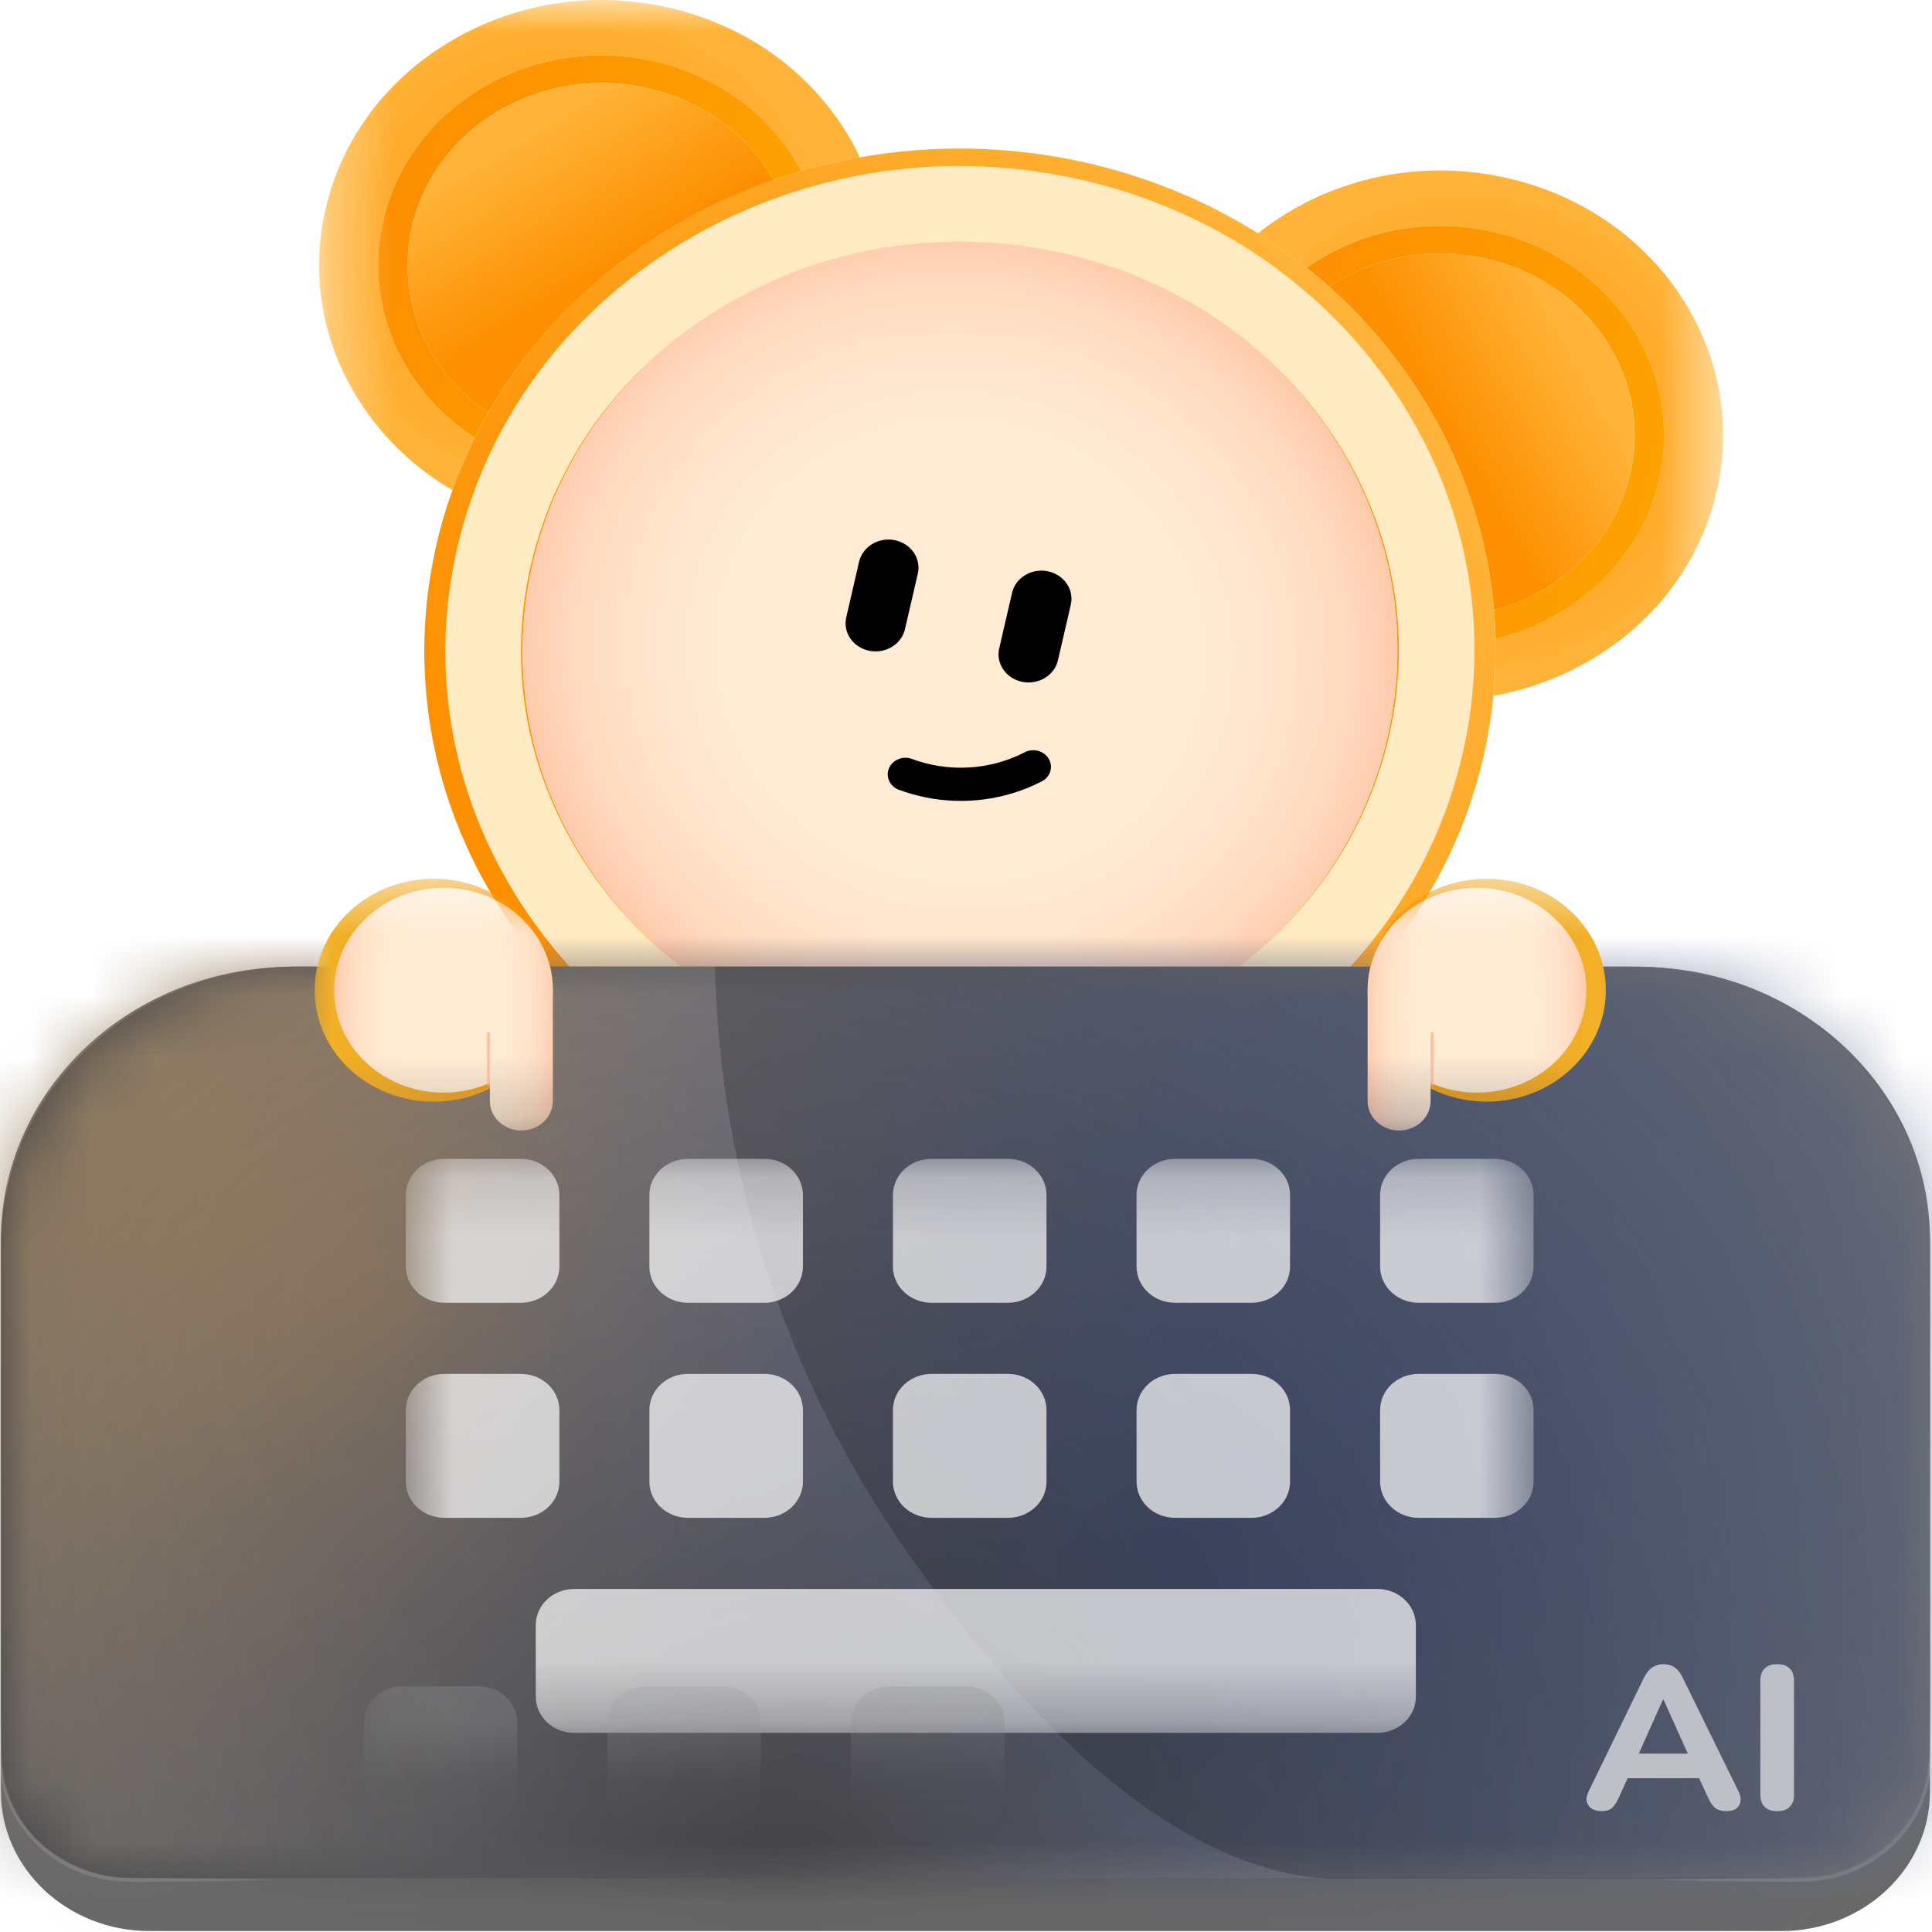 <svg width="32" height="32" viewBox="0 0 32 32" fill="none" xmlns="http://www.w3.org/2000/svg">
<g clip-path="url(#clip0_63_306)">
<mask id="mask0_63_306" style="mask-type:luminance" maskUnits="userSpaceOnUse" x="5" y="0" width="24" height="20">
<path d="M28.541 0H5.285V19.096H28.541V0Z" fill="white"/>
</mask>
<g mask="url(#mask0_63_306)">
<path d="M23.747 11.601C23.784 11.295 23.8 10.99 23.797 10.686C23.795 10.532 23.788 10.379 23.777 10.227C23.681 9.01 23.263 7.828 22.539 6.773C22.185 6.257 21.771 5.791 21.306 5.381C21.187 5.276 21.065 5.174 20.939 5.077C20.688 4.881 20.424 4.701 20.149 4.536C19.371 4.071 18.503 3.735 17.574 3.546C16.562 3.34 15.539 3.322 14.549 3.483C14.228 3.535 13.91 3.606 13.598 3.696C13.441 3.742 13.286 3.791 13.131 3.846C12.611 4.029 12.107 4.266 11.629 4.555C10.493 5.24 9.582 6.166 8.958 7.25C8.88 7.386 8.806 7.523 8.737 7.664C8.601 7.94 8.483 8.225 8.383 8.518C8.306 8.744 8.241 8.975 8.187 9.209C7.74 11.142 8.122 13.121 9.263 14.783C10.405 16.445 12.168 17.592 14.229 18.011C16.29 18.43 18.401 18.071 20.174 17.001C21.947 15.931 23.17 14.278 23.617 12.346C23.674 12.098 23.718 11.849 23.748 11.601L23.747 11.601ZM19.82 16.488C18.194 17.47 16.256 17.799 14.366 17.414C12.475 17.03 10.857 15.978 9.811 14.453C8.763 12.928 8.413 11.112 8.822 9.339C8.874 9.117 8.937 8.898 9.01 8.684C9.113 8.386 9.236 8.096 9.38 7.817C9.455 7.67 9.536 7.526 9.623 7.386C10.192 6.458 10.993 5.665 11.981 5.069C12.365 4.837 12.767 4.641 13.181 4.483C13.343 4.421 13.506 4.365 13.671 4.315C13.988 4.218 14.312 4.143 14.639 4.088C15.554 3.937 16.501 3.953 17.436 4.143C18.284 4.315 19.077 4.622 19.788 5.045C20.067 5.21 20.332 5.393 20.583 5.594C20.712 5.696 20.837 5.803 20.958 5.914C21.345 6.269 21.691 6.667 21.991 7.104C22.63 8.035 23.01 9.074 23.116 10.146C23.132 10.303 23.141 10.461 23.144 10.62C23.152 10.927 23.136 11.235 23.098 11.543C23.071 11.768 23.031 11.993 22.979 12.217C22.569 13.99 21.447 15.506 19.82 16.488Z" fill="url(#paint0_radial_63_306)"/>
<path d="M28.433 8.143C28.168 9.288 27.443 10.269 26.392 10.903C25.879 11.212 25.319 11.421 24.737 11.525C24.768 11.208 24.779 10.892 24.771 10.579C25.154 10.488 25.522 10.338 25.863 10.132C26.695 9.631 27.269 8.855 27.478 7.948C27.688 7.042 27.509 6.114 26.973 5.334C26.438 4.554 25.611 4.017 24.644 3.82C23.678 3.624 22.687 3.792 21.855 4.294C21.781 4.338 21.71 4.385 21.64 4.434C21.384 4.23 21.116 4.04 20.835 3.864C20.99 3.741 21.154 3.628 21.326 3.523C22.377 2.889 23.629 2.676 24.851 2.925C26.073 3.173 27.118 3.853 27.795 4.838C28.471 5.824 28.698 6.998 28.433 8.143L28.433 8.143Z" fill="url(#paint1_radial_63_306)"/>
<path d="M27.478 7.949C27.269 8.855 26.695 9.631 25.863 10.133C25.522 10.339 25.154 10.489 24.771 10.58C24.768 10.423 24.759 10.267 24.746 10.111C25.044 10.031 25.331 9.909 25.599 9.747C26.321 9.312 26.819 8.638 27.001 7.852C27.183 7.065 27.027 6.26 26.563 5.583C26.098 4.906 25.38 4.439 24.541 4.268C23.701 4.098 22.842 4.244 22.12 4.679C22.083 4.702 22.047 4.724 22.012 4.748C21.892 4.64 21.767 4.536 21.64 4.434C21.71 4.385 21.781 4.339 21.856 4.294C22.687 3.792 23.678 3.624 24.645 3.82C25.611 4.017 26.439 4.555 26.974 5.335C27.509 6.114 27.688 7.043 27.479 7.949H27.478Z" fill="url(#paint2_linear_63_306)"/>
<path d="M27.001 7.852C26.819 8.639 26.321 9.312 25.599 9.747C25.331 9.909 25.044 10.031 24.746 10.111C24.57 8.051 23.576 6.144 22.012 4.748C22.047 4.724 22.082 4.702 22.119 4.679C22.841 4.244 23.701 4.098 24.54 4.268C25.379 4.439 26.097 4.906 26.562 5.583C27.026 6.26 27.182 7.065 27 7.852H27.001Z" fill="url(#paint3_linear_63_306)"/>
<path d="M14.244 2.606C13.916 2.664 13.593 2.74 13.277 2.832C13.218 2.723 13.153 2.615 13.081 2.511C12.546 1.731 11.719 1.193 10.752 0.997C9.785 0.8 8.795 0.969 7.963 1.47C7.131 1.972 6.558 2.748 6.348 3.654C6.139 4.56 6.318 5.489 6.853 6.269C7.123 6.661 7.466 6.993 7.865 7.25C7.725 7.529 7.601 7.819 7.495 8.118C6.913 7.779 6.414 7.32 6.032 6.764C5.355 5.778 5.128 4.605 5.393 3.459C5.658 2.314 6.383 1.334 7.434 0.7C8.485 0.065 9.737 -0.147 10.959 0.101C12.181 0.349 13.226 1.029 13.903 2.015C14.033 2.205 14.147 2.403 14.243 2.606H14.244Z" fill="url(#paint4_radial_63_306)"/>
<path d="M13.277 2.832C13.119 2.878 12.963 2.928 12.809 2.982C12.766 2.906 12.72 2.832 12.67 2.759C12.205 2.082 11.487 1.615 10.648 1.444C9.809 1.274 8.949 1.42 8.227 1.855C7.506 2.291 7.007 2.964 6.825 3.75C6.643 4.537 6.8 5.343 7.264 6.02C7.485 6.343 7.764 6.618 8.087 6.835C8.008 6.971 7.935 7.109 7.865 7.249C7.466 6.992 7.123 6.661 6.853 6.268C6.318 5.488 6.138 4.56 6.348 3.654C6.557 2.747 7.131 1.972 7.962 1.47C8.794 0.968 9.784 0.8 10.751 0.996C11.718 1.193 12.545 1.731 13.081 2.51C13.152 2.615 13.218 2.722 13.276 2.832L13.277 2.832Z" fill="url(#paint5_linear_63_306)"/>
<path d="M22.712 5.449C22.495 5.204 22.265 4.973 22.023 4.757C21.902 4.648 21.779 4.544 21.652 4.443C19.974 3.102 17.832 2.413 15.673 2.463C15.507 2.466 15.34 2.475 15.174 2.488C14.84 2.513 14.506 2.557 14.175 2.618C13.11 2.815 12.067 3.2 11.099 3.785C10.065 4.409 9.215 5.2 8.565 6.098C8.377 6.356 8.206 6.624 8.051 6.899C7.975 7.036 7.902 7.174 7.833 7.314C6.949 9.129 6.774 11.215 7.401 13.17C7.448 13.318 7.5 13.464 7.557 13.61C7.669 13.9 7.8 14.187 7.949 14.469C8.095 14.745 8.259 15.015 8.44 15.279C11.092 19.142 16.582 20.258 20.702 17.772C24.821 15.286 26.012 10.139 23.36 6.277C23.16 5.985 22.943 5.709 22.712 5.449ZM23.616 12.346C23.169 14.278 21.946 15.931 20.173 17.001C18.4 18.071 16.289 18.429 14.228 18.011C12.167 17.591 10.404 16.445 9.263 14.783C9.124 14.581 8.996 14.374 8.881 14.164C8.73 13.891 8.599 13.611 8.486 13.325C8.429 13.18 8.377 13.034 8.33 12.886C7.954 11.705 7.899 10.447 8.186 9.21C8.306 8.688 8.484 8.187 8.713 7.712C8.781 7.571 8.854 7.433 8.931 7.297C9.084 7.026 9.255 6.765 9.443 6.515C10.021 5.745 10.758 5.08 11.629 4.555C12.428 4.072 13.296 3.734 14.197 3.547C14.516 3.481 14.838 3.434 15.163 3.406C15.326 3.392 15.489 3.382 15.652 3.378C16.29 3.36 16.934 3.415 17.574 3.545C18.882 3.811 20.069 4.37 21.054 5.167C21.178 5.267 21.298 5.37 21.415 5.478C21.647 5.69 21.866 5.918 22.07 6.159C22.236 6.355 22.393 6.559 22.54 6.772C23.681 8.435 24.064 10.415 23.617 12.346H23.616Z" fill="url(#paint6_linear_63_306)"/>
<path d="M22.979 12.217C22.569 13.99 21.447 15.506 19.82 16.488C18.193 17.469 16.256 17.798 14.365 17.414C12.475 17.03 10.857 15.978 9.81 14.453C8.763 12.927 8.412 11.112 8.822 9.339C8.873 9.116 8.936 8.898 9.01 8.684C9.112 8.386 9.236 8.096 9.38 7.817C9.455 7.67 9.536 7.526 9.622 7.385C10.191 6.458 10.993 5.664 11.98 5.068C12.365 4.836 12.767 4.641 13.181 4.483C13.342 4.421 13.505 4.365 13.67 4.315C13.988 4.218 14.311 4.143 14.638 4.088C15.553 3.937 16.5 3.952 17.435 4.142C18.283 4.315 19.077 4.621 19.788 5.045C20.066 5.21 20.331 5.393 20.582 5.593C20.711 5.696 20.836 5.803 20.958 5.914C21.344 6.269 21.691 6.666 21.991 7.103C22.63 8.034 23.01 9.074 23.115 10.145C23.131 10.303 23.14 10.461 23.144 10.62C23.151 10.926 23.136 11.234 23.098 11.543C23.07 11.768 23.031 11.993 22.979 12.217Z" fill="url(#paint7_radial_63_306)"/>
<path d="M12.809 2.982C10.815 3.679 9.118 5.037 8.087 6.835C7.764 6.618 7.485 6.343 7.264 6.02C6.799 5.344 6.643 4.538 6.825 3.751C7.007 2.964 7.505 2.291 8.227 1.856C8.949 1.42 9.809 1.274 10.648 1.445C11.487 1.615 12.205 2.082 12.67 2.759C12.72 2.832 12.766 2.906 12.809 2.982V2.982Z" fill="url(#paint8_linear_63_306)"/>
<path d="M20.173 17.002C18.4 18.071 16.288 18.43 14.228 18.011C12.167 17.592 10.404 16.446 9.262 14.784C8.121 13.121 7.738 11.142 8.185 9.21C8.24 8.975 8.306 8.744 8.382 8.519C8.482 8.225 8.6 7.94 8.736 7.664C8.805 7.524 8.878 7.386 8.956 7.251C9.581 6.166 10.492 5.241 11.628 4.555C12.107 4.266 12.609 4.03 13.13 3.846C13.284 3.791 13.44 3.742 13.597 3.697C13.909 3.607 14.227 3.536 14.548 3.483C15.538 3.322 16.561 3.34 17.573 3.546C18.502 3.735 19.37 4.072 20.148 4.536C20.423 4.701 20.687 4.881 20.938 5.077C21.064 5.175 21.186 5.276 21.305 5.381C21.77 5.792 22.183 6.257 22.538 6.774C23.262 7.828 23.68 9.011 23.775 10.227C23.787 10.38 23.794 10.533 23.796 10.686C23.799 10.99 23.782 11.296 23.745 11.601C23.715 11.85 23.672 12.099 23.614 12.347C23.168 14.279 21.945 15.932 20.172 17.002L20.173 17.002Z" stroke="#FFEAC2" stroke-width="1.253" stroke-miterlimit="10"/>
<path d="M17.736 10.017C17.794 9.765 17.623 9.517 17.355 9.462C17.086 9.408 16.821 9.568 16.763 9.819L16.55 10.739C16.492 10.991 16.663 11.239 16.931 11.293C17.2 11.348 17.465 11.188 17.523 10.936L17.736 10.017Z" fill="black"/>
<path d="M15.202 9.502C15.26 9.25 15.089 9.002 14.821 8.947C14.552 8.893 14.287 9.053 14.229 9.305L14.017 10.224C13.958 10.476 14.129 10.724 14.398 10.779C14.666 10.833 14.931 10.673 14.989 10.421L15.202 9.502Z" fill="black"/>
<path d="M15.326 13.206C15.177 13.175 15.03 13.133 14.889 13.082C14.739 13.026 14.665 12.866 14.724 12.725C14.784 12.584 14.954 12.515 15.104 12.57C15.216 12.612 15.332 12.645 15.45 12.669C15.968 12.774 16.509 12.7 16.972 12.46C17.114 12.387 17.292 12.435 17.371 12.569C17.449 12.701 17.397 12.869 17.255 12.942C16.667 13.246 15.982 13.34 15.326 13.206V13.206Z" fill="black"/>
</g>
<path d="M4.84 16.014H27.142C29.804 16.014 31.966 18.04 31.966 20.537V29.677C31.966 30.95 30.864 31.984 29.506 31.984H2.475C1.118 31.984 0.015 30.951 0.015 29.677V20.537C0.015 18.04 2.177 16.014 4.84 16.014Z" fill="#686868"/>
<path d="M4.947 16.008H27.038C29.759 16.008 31.968 18.079 31.968 20.63V29.088C31.968 30.203 31.002 31.109 29.813 31.109H2.172C0.983 31.109 0.017 30.203 0.017 29.088V20.63C0.017 18.079 2.226 16.008 4.947 16.008Z" fill="url(#paint9_linear_63_306)"/>
<mask id="mask1_63_306" style="mask-type:luminance" maskUnits="userSpaceOnUse" x="0" y="16" width="32" height="16">
<path d="M4.947 16.008H27.038C29.759 16.008 31.968 18.079 31.968 20.63V29.088C31.968 30.203 31.002 31.109 29.813 31.109H2.172C0.983 31.109 0.017 30.203 0.017 29.088V20.63C0.017 18.079 2.226 16.008 4.947 16.008Z" fill="white"/>
</mask>
<g mask="url(#mask1_63_306)">
<path d="M6.206 40.201C17.2 40.201 26.113 31.845 26.113 21.538C26.113 11.23 17.2 2.875 6.206 2.875C-4.789 2.875 -13.701 11.23 -13.701 21.538C-13.701 31.845 -4.789 40.201 6.206 40.201Z" fill="url(#paint10_radial_63_306)"/>
<path d="M19.643 51.436C34.661 51.436 46.836 40.022 46.836 25.943C46.836 11.863 34.661 0.449 19.643 0.449C4.624 0.449 -7.55 11.863 -7.55 25.943C-7.55 40.022 4.624 51.436 19.643 51.436Z" fill="url(#paint11_radial_63_306)"/>
<path d="M12.792 56.996C27.81 56.996 39.985 45.583 39.985 31.503C39.985 17.424 27.81 6.01 12.792 6.01C-2.226 6.01 -14.401 17.424 -14.401 31.503C-14.401 45.583 -2.226 56.996 12.792 56.996Z" fill="url(#paint12_radial_63_306)"/>
</g>
<path opacity="0.2" d="M15.04 25.728C16.828 28.282 19.23 30.832 21.817 31.105C21.892 31.112 21.967 31.115 22.041 31.115H29.814C31.003 31.115 31.966 30.211 31.966 29.097V20.62C31.966 18.076 29.767 16.014 27.053 16.014H11.843C11.92 19.469 13.017 22.84 15.04 25.728L15.04 25.728Z" fill="black"/>
<g opacity="0.12">
<path d="M4.542 31.137C3.919 31.155 3.159 31.164 2.534 31.169C2.269 31.171 1.989 31.177 1.726 31.13C0.777 30.958 0.033 30.149 0.002 29.243C-0.006 28.991 0.009 28.741 0.015 28.489C0.027 28.739 0.021 28.992 0.041 29.241C0.061 29.489 0.13 29.733 0.245 29.956C0.556 30.576 1.21 31.012 1.936 31.09C2.268 31.115 2.602 31.099 2.935 31.108C3.405 31.113 4.077 31.123 4.542 31.137V31.137Z" fill="white"/>
</g>
<path opacity="0.12" d="M27.44 31.137C27.901 31.123 28.578 31.113 29.047 31.108C29.38 31.099 29.714 31.114 30.046 31.089C30.771 31.012 31.426 30.576 31.737 29.955C31.851 29.732 31.92 29.489 31.941 29.241C31.961 28.992 31.955 28.739 31.967 28.489C31.972 28.741 31.988 28.991 31.98 29.243C31.949 30.148 31.205 30.958 30.256 31.13C29.993 31.177 29.713 31.17 29.448 31.168C28.822 31.164 28.064 31.154 27.44 31.136V31.137Z" fill="white"/>
<mask id="mask2_63_306" style="mask-type:luminance" maskUnits="userSpaceOnUse" x="6" y="19" width="20" height="10">
<path d="M25.402 19.194H6.722V28.702H25.402V19.194Z" fill="white"/>
</mask>
<g mask="url(#mask2_63_306)">
<g opacity="0.7">
<path d="M24.763 22.756H23.497C23.145 22.756 22.859 23.024 22.859 23.355V24.541C22.859 24.872 23.145 25.14 23.497 25.14H24.763C25.116 25.14 25.401 24.872 25.401 24.541V23.355C25.401 23.024 25.116 22.756 24.763 22.756Z" fill="white"/>
<path d="M20.729 22.756H19.463C19.11 22.756 18.825 23.024 18.825 23.355V24.541C18.825 24.872 19.11 25.14 19.463 25.14H20.729C21.081 25.14 21.367 24.872 21.367 24.541V23.355C21.367 23.024 21.081 22.756 20.729 22.756Z" fill="white"/>
<path d="M16.695 22.756H15.429C15.076 22.756 14.79 23.024 14.79 23.355V24.541C14.79 24.872 15.076 25.14 15.429 25.14H16.695C17.047 25.14 17.333 24.872 17.333 24.541V23.355C17.333 23.024 17.047 22.756 16.695 22.756Z" fill="white"/>
<path d="M12.66 22.756H11.395C11.042 22.756 10.756 23.024 10.756 23.355V24.541C10.756 24.872 11.042 25.14 11.395 25.14H12.66C13.013 25.14 13.299 24.872 13.299 24.541V23.355C13.299 23.024 13.013 22.756 12.66 22.756Z" fill="white"/>
<path d="M8.626 22.756H7.36C7.008 22.756 6.722 23.024 6.722 23.355V24.541C6.722 24.872 7.008 25.14 7.36 25.14H8.626C8.979 25.14 9.265 24.872 9.265 24.541V23.355C9.265 23.024 8.979 22.756 8.626 22.756Z" fill="white"/>
<path d="M24.763 19.194H23.497C23.145 19.194 22.859 19.462 22.859 19.793V20.979C22.859 21.31 23.145 21.578 23.497 21.578H24.763C25.116 21.578 25.401 21.31 25.401 20.979V19.793C25.401 19.462 25.116 19.194 24.763 19.194Z" fill="white"/>
<path d="M20.729 19.194H19.463C19.11 19.194 18.825 19.462 18.825 19.793V20.979C18.825 21.31 19.11 21.578 19.463 21.578H20.729C21.081 21.578 21.367 21.31 21.367 20.979V19.793C21.367 19.462 21.081 19.194 20.729 19.194Z" fill="white"/>
<path d="M16.695 19.194H15.429C15.076 19.194 14.79 19.462 14.79 19.793V20.979C14.79 21.31 15.076 21.578 15.429 21.578H16.695C17.047 21.578 17.333 21.31 17.333 20.979V19.793C17.333 19.462 17.047 19.194 16.695 19.194Z" fill="white"/>
<path d="M12.66 19.194H11.395C11.042 19.194 10.756 19.462 10.756 19.793V20.979C10.756 21.31 11.042 21.578 11.395 21.578H12.66C13.013 21.578 13.299 21.31 13.299 20.979V19.793C13.299 19.462 13.013 19.194 12.66 19.194Z" fill="white"/>
<path d="M8.626 19.194H7.36C7.008 19.194 6.722 19.462 6.722 19.793V20.979C6.722 21.31 7.008 21.578 7.36 21.578H8.626C8.979 21.578 9.265 21.31 9.265 20.979V19.793C9.265 19.462 8.979 19.194 8.626 19.194Z" fill="white"/>
<path d="M22.812 26.318H9.512C9.159 26.318 8.874 26.586 8.874 26.917V28.103C8.874 28.434 9.159 28.702 9.512 28.702H22.812C23.165 28.702 23.451 28.434 23.451 28.103V26.917C23.451 26.586 23.165 26.318 22.812 26.318Z" fill="white"/>
</g>
</g>
<mask id="mask3_63_306" style="mask-type:luminance" maskUnits="userSpaceOnUse" x="6" y="19" width="20" height="11">
<path d="M25.41 19.157H6.203V29.152H25.41V19.157Z" fill="white"/>
</mask>
<g mask="url(#mask3_63_306)">
<g opacity="0.25" filter="url(#filter0_d_63_306)">
<path d="M24.771 22.718H23.506C23.153 22.718 22.867 22.986 22.867 23.317V24.504C22.867 24.834 23.153 25.102 23.506 25.102H24.771C25.124 25.102 25.41 24.834 25.41 24.504V23.317C25.41 22.986 25.124 22.718 24.771 22.718Z" fill="url(#paint13_linear_63_306)"/>
<path d="M20.737 22.718H19.472C19.119 22.718 18.833 22.986 18.833 23.317V24.504C18.833 24.834 19.119 25.102 19.472 25.102H20.737C21.09 25.102 21.376 24.834 21.376 24.504V23.317C21.376 22.986 21.09 22.718 20.737 22.718Z" fill="url(#paint14_linear_63_306)"/>
<path d="M16.703 22.718H15.438C15.085 22.718 14.799 22.986 14.799 23.317V24.504C14.799 24.834 15.085 25.102 15.438 25.102H16.703C17.056 25.102 17.342 24.834 17.342 24.504V23.317C17.342 22.986 17.056 22.718 16.703 22.718Z" fill="url(#paint15_linear_63_306)"/>
<path d="M12.669 22.718H11.403C11.05 22.718 10.765 22.986 10.765 23.317V24.504C10.765 24.834 11.05 25.102 11.403 25.102H12.669C13.021 25.102 13.307 24.834 13.307 24.504V23.317C13.307 22.986 13.021 22.718 12.669 22.718Z" fill="url(#paint16_linear_63_306)"/>
<path d="M8.635 22.718H7.369C7.016 22.718 6.73 22.986 6.73 23.317V24.504C6.73 24.834 7.016 25.102 7.369 25.102H8.635C8.987 25.102 9.273 24.834 9.273 24.504V23.317C9.273 22.986 8.987 22.718 8.635 22.718Z" fill="url(#paint17_linear_63_306)"/>
<path d="M24.771 19.157H23.506C23.153 19.157 22.867 19.425 22.867 19.755V20.942C22.867 21.272 23.153 21.54 23.506 21.54H24.771C25.124 21.54 25.41 21.272 25.41 20.942V19.755C25.41 19.425 25.124 19.157 24.771 19.157Z" fill="url(#paint18_linear_63_306)"/>
<path d="M20.737 19.157H19.472C19.119 19.157 18.833 19.425 18.833 19.755V20.942C18.833 21.272 19.119 21.54 19.472 21.54H20.737C21.09 21.54 21.376 21.272 21.376 20.942V19.755C21.376 19.425 21.09 19.157 20.737 19.157Z" fill="url(#paint19_linear_63_306)"/>
<path d="M16.703 19.157H15.438C15.085 19.157 14.799 19.425 14.799 19.755V20.942C14.799 21.272 15.085 21.54 15.438 21.54H16.703C17.056 21.54 17.342 21.272 17.342 20.942V19.755C17.342 19.425 17.056 19.157 16.703 19.157Z" fill="url(#paint20_linear_63_306)"/>
<path d="M12.669 19.157H11.403C11.05 19.157 10.765 19.425 10.765 19.755V20.942C10.765 21.272 11.05 21.54 11.403 21.54H12.669C13.021 21.54 13.307 21.272 13.307 20.942V19.755C13.307 19.425 13.021 19.157 12.669 19.157Z" fill="url(#paint21_linear_63_306)"/>
<path d="M8.635 19.157H7.369C7.016 19.157 6.73 19.425 6.73 19.755V20.942C6.73 21.272 7.016 21.54 7.369 21.54H8.635C8.987 21.54 9.273 21.272 9.273 20.942V19.755C9.273 19.425 8.987 19.157 8.635 19.157Z" fill="url(#paint22_linear_63_306)"/>
<path d="M22.82 26.281H9.521C9.168 26.281 8.882 26.549 8.882 26.88V28.066C8.882 28.397 9.168 28.665 9.521 28.665H22.82C23.173 28.665 23.459 28.397 23.459 28.066V26.88C23.459 26.549 23.173 26.281 22.82 26.281Z" fill="url(#paint23_linear_63_306)"/>
</g>
</g>
<path d="M26.525 29.998C26.458 29.998 26.403 29.983 26.36 29.954C26.319 29.925 26.293 29.886 26.28 29.836C26.271 29.787 26.282 29.732 26.313 29.671L27.232 27.782C27.271 27.706 27.316 27.651 27.369 27.617C27.422 27.581 27.483 27.564 27.552 27.564C27.621 27.564 27.683 27.581 27.735 27.617C27.788 27.651 27.832 27.706 27.868 27.782L28.795 29.671C28.826 29.732 28.837 29.788 28.827 29.84C28.82 29.889 28.796 29.929 28.755 29.958C28.715 29.985 28.662 29.998 28.597 29.998C28.516 29.998 28.452 29.98 28.407 29.944C28.364 29.908 28.325 29.852 28.292 29.776L28.076 29.308L28.299 29.453H26.801L27.024 29.308L26.812 29.776C26.776 29.854 26.738 29.912 26.697 29.948C26.659 29.981 26.601 29.998 26.525 29.998ZM27.545 28.149L27.085 29.176L26.988 29.045H28.112L28.015 29.176L27.552 28.149H27.545ZM29.438 29.998C29.346 29.998 29.277 29.975 29.229 29.927C29.181 29.88 29.157 29.814 29.157 29.729V27.833C29.157 27.747 29.181 27.681 29.229 27.634C29.277 27.587 29.346 27.564 29.438 27.564C29.526 27.564 29.594 27.587 29.642 27.634C29.69 27.681 29.714 27.747 29.714 27.833V29.729C29.714 29.814 29.69 29.88 29.642 29.927C29.597 29.975 29.529 29.998 29.438 29.998Z" fill="#BDC0C7"/>
<mask id="mask4_63_306" style="mask-type:luminance" maskUnits="userSpaceOnUse" x="4" y="14" width="24" height="5">
<path d="M27.436 14.555H4.926V18.725H27.436V14.555Z" fill="white"/>
</mask>
<g mask="url(#mask4_63_306)">
<path d="M24.625 18.247C25.715 18.247 26.598 17.421 26.598 16.401C26.598 15.381 25.715 14.555 24.625 14.555C23.535 14.555 22.652 15.381 22.652 16.401C22.652 17.421 23.535 18.247 24.625 18.247Z" fill="url(#paint24_linear_63_306)"/>
<path d="M26.276 16.401C26.276 17.337 25.464 18.097 24.464 18.097C24.189 18.097 23.928 18.039 23.695 17.937V18.237C23.695 18.506 23.462 18.725 23.174 18.725C22.885 18.725 22.652 18.506 22.652 18.237V16.385C22.652 16.377 22.652 16.368 22.653 16.36C22.676 15.442 23.478 14.705 24.464 14.705C25.45 14.705 26.276 15.464 26.276 16.4V16.401Z" fill="url(#paint25_radial_63_306)"/>
<mask id="mask5_63_306" style="mask-type:luminance" maskUnits="userSpaceOnUse" x="22" y="14" width="5" height="5">
<path d="M26.276 16.401C26.276 17.337 25.464 18.097 24.464 18.097C24.189 18.097 23.928 18.039 23.695 17.937V18.237C23.695 18.506 23.462 18.725 23.174 18.725C22.885 18.725 22.652 18.506 22.652 18.237V16.385C22.652 16.377 22.652 16.368 22.653 16.36C22.676 15.442 23.478 14.705 24.464 14.705C25.45 14.705 26.276 15.464 26.276 16.4V16.401Z" fill="white"/>
</mask>
<g mask="url(#mask5_63_306)">
<path d="M23.719 17.982C23.706 17.982 23.696 17.972 23.696 17.96V17.122C23.696 17.11 23.706 17.1 23.719 17.1C23.732 17.1 23.743 17.11 23.743 17.122V17.96C23.743 17.972 23.732 17.982 23.719 17.982Z" fill="#FFBD9C"/>
</g>
<path d="M7.185 18.247C6.095 18.247 5.212 17.421 5.212 16.401C5.212 15.381 6.095 14.555 7.185 14.555C8.274 14.555 9.157 15.381 9.157 16.401C9.157 17.421 8.274 18.247 7.185 18.247Z" fill="url(#paint26_linear_63_306)"/>
<path d="M5.534 16.401C5.534 17.337 6.345 18.097 7.346 18.097C7.621 18.097 7.881 18.039 8.114 17.937V18.237C8.114 18.506 8.348 18.725 8.636 18.725C8.924 18.725 9.157 18.506 9.157 18.237V16.385C9.157 16.377 9.157 16.368 9.157 16.36C9.134 15.442 8.332 14.705 7.346 14.705C6.36 14.705 5.534 15.464 5.534 16.4V16.401Z" fill="url(#paint27_radial_63_306)"/>
<mask id="mask6_63_306" style="mask-type:luminance" maskUnits="userSpaceOnUse" x="5" y="14" width="5" height="5">
<path d="M5.534 16.401C5.534 17.337 6.345 18.097 7.346 18.097C7.621 18.097 7.881 18.039 8.114 17.937V18.237C8.114 18.506 8.348 18.725 8.636 18.725C8.924 18.725 9.157 18.506 9.157 18.237V16.385C9.157 16.377 9.157 16.368 9.157 16.36C9.134 15.442 8.332 14.705 7.346 14.705C6.36 14.705 5.534 15.464 5.534 16.4V16.401Z" fill="white"/>
</mask>
<g mask="url(#mask6_63_306)">
<path d="M8.09 17.982C8.104 17.982 8.114 17.972 8.114 17.96V17.122C8.114 17.11 8.104 17.1 8.09 17.1C8.077 17.1 8.067 17.11 8.067 17.122V17.96C8.067 17.972 8.077 17.982 8.09 17.982Z" fill="#FFBD9C"/>
</g>
</g>
</g>
<defs>
<filter id="filter0_d_63_306" x="-7.057" y="19.157" width="32.467" height="23.296" filterUnits="userSpaceOnUse" color-interpolation-filters="sRGB">
<feFlood flood-opacity="0" result="BackgroundImageFix"/>
<feColorMatrix in="SourceAlpha" type="matrix" values="0 0 0 0 0 0 0 0 0 0 0 0 0 0 0 0 0 0 127 0" result="hardAlpha"/>
<feOffset dx="-8.774" dy="8.774"/>
<feGaussianBlur stdDeviation="2.507"/>
<feColorMatrix type="matrix" values="0 0 0 0 0 0 0 0 0 0 0 0 0 0 0 0 0 0 0.75 0"/>
<feBlend mode="normal" in2="BackgroundImageFix" result="effect1_dropShadow_63_306"/>
<feBlend mode="normal" in="SourceGraphic" in2="effect1_dropShadow_63_306" result="shape"/>
</filter>
<radialGradient id="paint0_radial_63_306" cx="0" cy="0" r="1" gradientUnits="userSpaceOnUse" gradientTransform="translate(15.899 10.779) rotate(11.487) scale(8.16 7.692)">
<stop offset="0.73" stop-color="#FD8F00"/>
<stop offset="0.86" stop-color="#FD9001"/>
<stop offset="0.9" stop-color="#FD9408"/>
<stop offset="0.93" stop-color="#FD9C14"/>
<stop offset="0.96" stop-color="#FEA725"/>
<stop offset="0.98" stop-color="#FFB439"/>
</radialGradient>
<radialGradient id="paint1_radial_63_306" cx="0" cy="0" r="1" gradientUnits="userSpaceOnUse" gradientTransform="translate(24.369 7.14) rotate(11.487) scale(4.336 4.088)">
<stop stop-color="#FD8F00"/>
<stop offset="1" stop-color="#FFB439"/>
</radialGradient>
<linearGradient id="paint2_linear_63_306" x1="21.165" y1="6.481" x2="27.478" y2="7.94" gradientUnits="userSpaceOnUse">
<stop stop-color="#FD8F00"/>
<stop offset="1" stop-color="#FDA200"/>
</linearGradient>
<linearGradient id="paint3_linear_63_306" x1="24.001" y1="7.143" x2="26.168" y2="5.93" gradientUnits="userSpaceOnUse">
<stop stop-color="#FD8F00"/>
<stop offset="1" stop-color="#FFB439"/>
</linearGradient>
<radialGradient id="paint4_radial_63_306" cx="0" cy="0" r="1" gradientUnits="userSpaceOnUse" gradientTransform="translate(9.552 4.177) rotate(11.487) scale(4.378 4.127)">
<stop stop-color="#FD8F00"/>
<stop offset="1" stop-color="#FFB439"/>
</radialGradient>
<linearGradient id="paint5_linear_63_306" x1="6.376" y1="3.529" x2="12.772" y2="5.008" gradientUnits="userSpaceOnUse">
<stop stop-color="#FD8F00"/>
<stop offset="1" stop-color="#FDA200"/>
</linearGradient>
<linearGradient id="paint6_linear_63_306" x1="8.428" y1="15.28" x2="22.768" y2="5.434" gradientUnits="userSpaceOnUse">
<stop stop-color="#FD8F00"/>
<stop offset="1" stop-color="#FFB439"/>
</linearGradient>
<radialGradient id="paint7_radial_63_306" cx="0" cy="0" r="1" gradientUnits="userSpaceOnUse" gradientTransform="translate(15.899 10.779) rotate(11.487) scale(7.836 7.386)">
<stop stop-color="#FFECD4"/>
<stop offset="0.51" stop-color="#FFEAD2"/>
<stop offset="0.69" stop-color="#FFE4CB"/>
<stop offset="0.82" stop-color="#FFDABF"/>
<stop offset="0.92" stop-color="#FFCCAE"/>
<stop offset="1" stop-color="#FFBD9C"/>
</radialGradient>
<linearGradient id="paint8_linear_63_306" x1="10.03" y1="4.486" x2="8.66" y2="2.215" gradientUnits="userSpaceOnUse">
<stop stop-color="#FD8F00"/>
<stop offset="1" stop-color="#FFB439"/>
</linearGradient>
<linearGradient id="paint9_linear_63_306" x1="0.017" y1="23.558" x2="31.968" y2="23.558" gradientUnits="userSpaceOnUse">
<stop stop-color="#424244"/>
<stop offset="0.99" stop-color="#919295"/>
</linearGradient>
<radialGradient id="paint10_radial_63_306" cx="0" cy="0" r="1" gradientUnits="userSpaceOnUse" gradientTransform="translate(6.182 21.553) rotate(43.152) scale(19.281 19.241)">
<stop stop-color="#E78E13"/>
<stop offset="0.99" stop-color="#919295" stop-opacity="0"/>
</radialGradient>
<radialGradient id="paint11_radial_63_306" cx="0" cy="0" r="1" gradientUnits="userSpaceOnUse" gradientTransform="translate(19.583 25.948) rotate(-136.848) scale(26.338 26.283)">
<stop stop-color="#21409A"/>
<stop offset="0.99" stop-color="#919295" stop-opacity="0"/>
</radialGradient>
<radialGradient id="paint12_radial_63_306" cx="0" cy="0" r="1" gradientUnits="userSpaceOnUse" gradientTransform="translate(12.744 31.468) rotate(136.848) scale(26.338 26.283)">
<stop stop-color="#414042"/>
<stop offset="0.99" stop-color="#919295" stop-opacity="0"/>
</radialGradient>
<linearGradient id="paint13_linear_63_306" x1="27.447" y1="27.659" x2="18.802" y2="16.514" gradientUnits="userSpaceOnUse">
<stop stop-color="#58595B"/>
<stop offset="0.99" stop-color="#A7A9AC"/>
</linearGradient>
<linearGradient id="paint14_linear_63_306" x1="25.064" y1="29.53" x2="16.419" y2="18.386" gradientUnits="userSpaceOnUse">
<stop stop-color="#58595B"/>
<stop offset="0.99" stop-color="#A7A9AC"/>
</linearGradient>
<linearGradient id="paint15_linear_63_306" x1="22.681" y1="31.401" x2="14.036" y2="20.256" gradientUnits="userSpaceOnUse">
<stop stop-color="#58595B"/>
<stop offset="0.99" stop-color="#A7A9AC"/>
</linearGradient>
<linearGradient id="paint16_linear_63_306" x1="20.298" y1="33.272" x2="11.653" y2="22.127" gradientUnits="userSpaceOnUse">
<stop stop-color="#58595B"/>
<stop offset="0.99" stop-color="#A7A9AC"/>
</linearGradient>
<linearGradient id="paint17_linear_63_306" x1="17.915" y1="35.142" x2="9.27" y2="23.998" gradientUnits="userSpaceOnUse">
<stop stop-color="#58595B"/>
<stop offset="0.99" stop-color="#A7A9AC"/>
</linearGradient>
<linearGradient id="paint18_linear_63_306" x1="29.326" y1="26.226" x2="20.681" y2="15.082" gradientUnits="userSpaceOnUse">
<stop stop-color="#58595B"/>
<stop offset="0.99" stop-color="#A7A9AC"/>
</linearGradient>
<linearGradient id="paint19_linear_63_306" x1="26.943" y1="28.097" x2="18.298" y2="16.953" gradientUnits="userSpaceOnUse">
<stop stop-color="#58595B"/>
<stop offset="0.99" stop-color="#A7A9AC"/>
</linearGradient>
<linearGradient id="paint20_linear_63_306" x1="24.561" y1="29.968" x2="15.916" y2="18.824" gradientUnits="userSpaceOnUse">
<stop stop-color="#58595B"/>
<stop offset="0.99" stop-color="#A7A9AC"/>
</linearGradient>
<linearGradient id="paint21_linear_63_306" x1="22.178" y1="31.839" x2="13.533" y2="20.694" gradientUnits="userSpaceOnUse">
<stop stop-color="#58595B"/>
<stop offset="0.99" stop-color="#A7A9AC"/>
</linearGradient>
<linearGradient id="paint22_linear_63_306" x1="19.794" y1="33.71" x2="11.149" y2="22.565" gradientUnits="userSpaceOnUse">
<stop stop-color="#58595B"/>
<stop offset="0.99" stop-color="#A7A9AC"/>
</linearGradient>
<linearGradient id="paint23_linear_63_306" x1="20.837" y1="32.76" x2="12.236" y2="21.672" gradientUnits="userSpaceOnUse">
<stop stop-color="#58595B"/>
<stop offset="0.99" stop-color="#A7A9AC"/>
</linearGradient>
<linearGradient id="paint24_linear_63_306" x1="22.652" y1="16.401" x2="26.598" y2="16.401" gradientUnits="userSpaceOnUse">
<stop stop-color="#ED970D"/>
<stop offset="1" stop-color="#F2B229"/>
</linearGradient>
<radialGradient id="paint25_radial_63_306" cx="0" cy="0" r="1" gradientUnits="userSpaceOnUse" gradientTransform="translate(24.434 16.724) scale(1.984 5.393)">
<stop stop-color="#FFECD4"/>
<stop offset="0.51" stop-color="#FFEAD2"/>
<stop offset="0.69" stop-color="#FFE4CB"/>
<stop offset="0.82" stop-color="#FFDABF"/>
<stop offset="0.92" stop-color="#FFCCAE"/>
<stop offset="1" stop-color="#FFBD9C"/>
</radialGradient>
<linearGradient id="paint26_linear_63_306" x1="9.157" y1="16.401" x2="5.212" y2="16.401" gradientUnits="userSpaceOnUse">
<stop stop-color="#ED970D"/>
<stop offset="1" stop-color="#F2B229"/>
</linearGradient>
<radialGradient id="paint27_radial_63_306" cx="0" cy="0" r="1" gradientUnits="userSpaceOnUse" gradientTransform="translate(7.376 16.724) rotate(180) scale(1.984 5.393)">
<stop stop-color="#FFECD4"/>
<stop offset="0.51" stop-color="#FFEAD2"/>
<stop offset="0.69" stop-color="#FFE4CB"/>
<stop offset="0.82" stop-color="#FFDABF"/>
<stop offset="0.92" stop-color="#FFCCAE"/>
<stop offset="1" stop-color="#FFBD9C"/>
</radialGradient>
<clipPath id="clip0_63_306">
<rect width="32" height="32" fill="white"/>
</clipPath>
</defs>
</svg>

